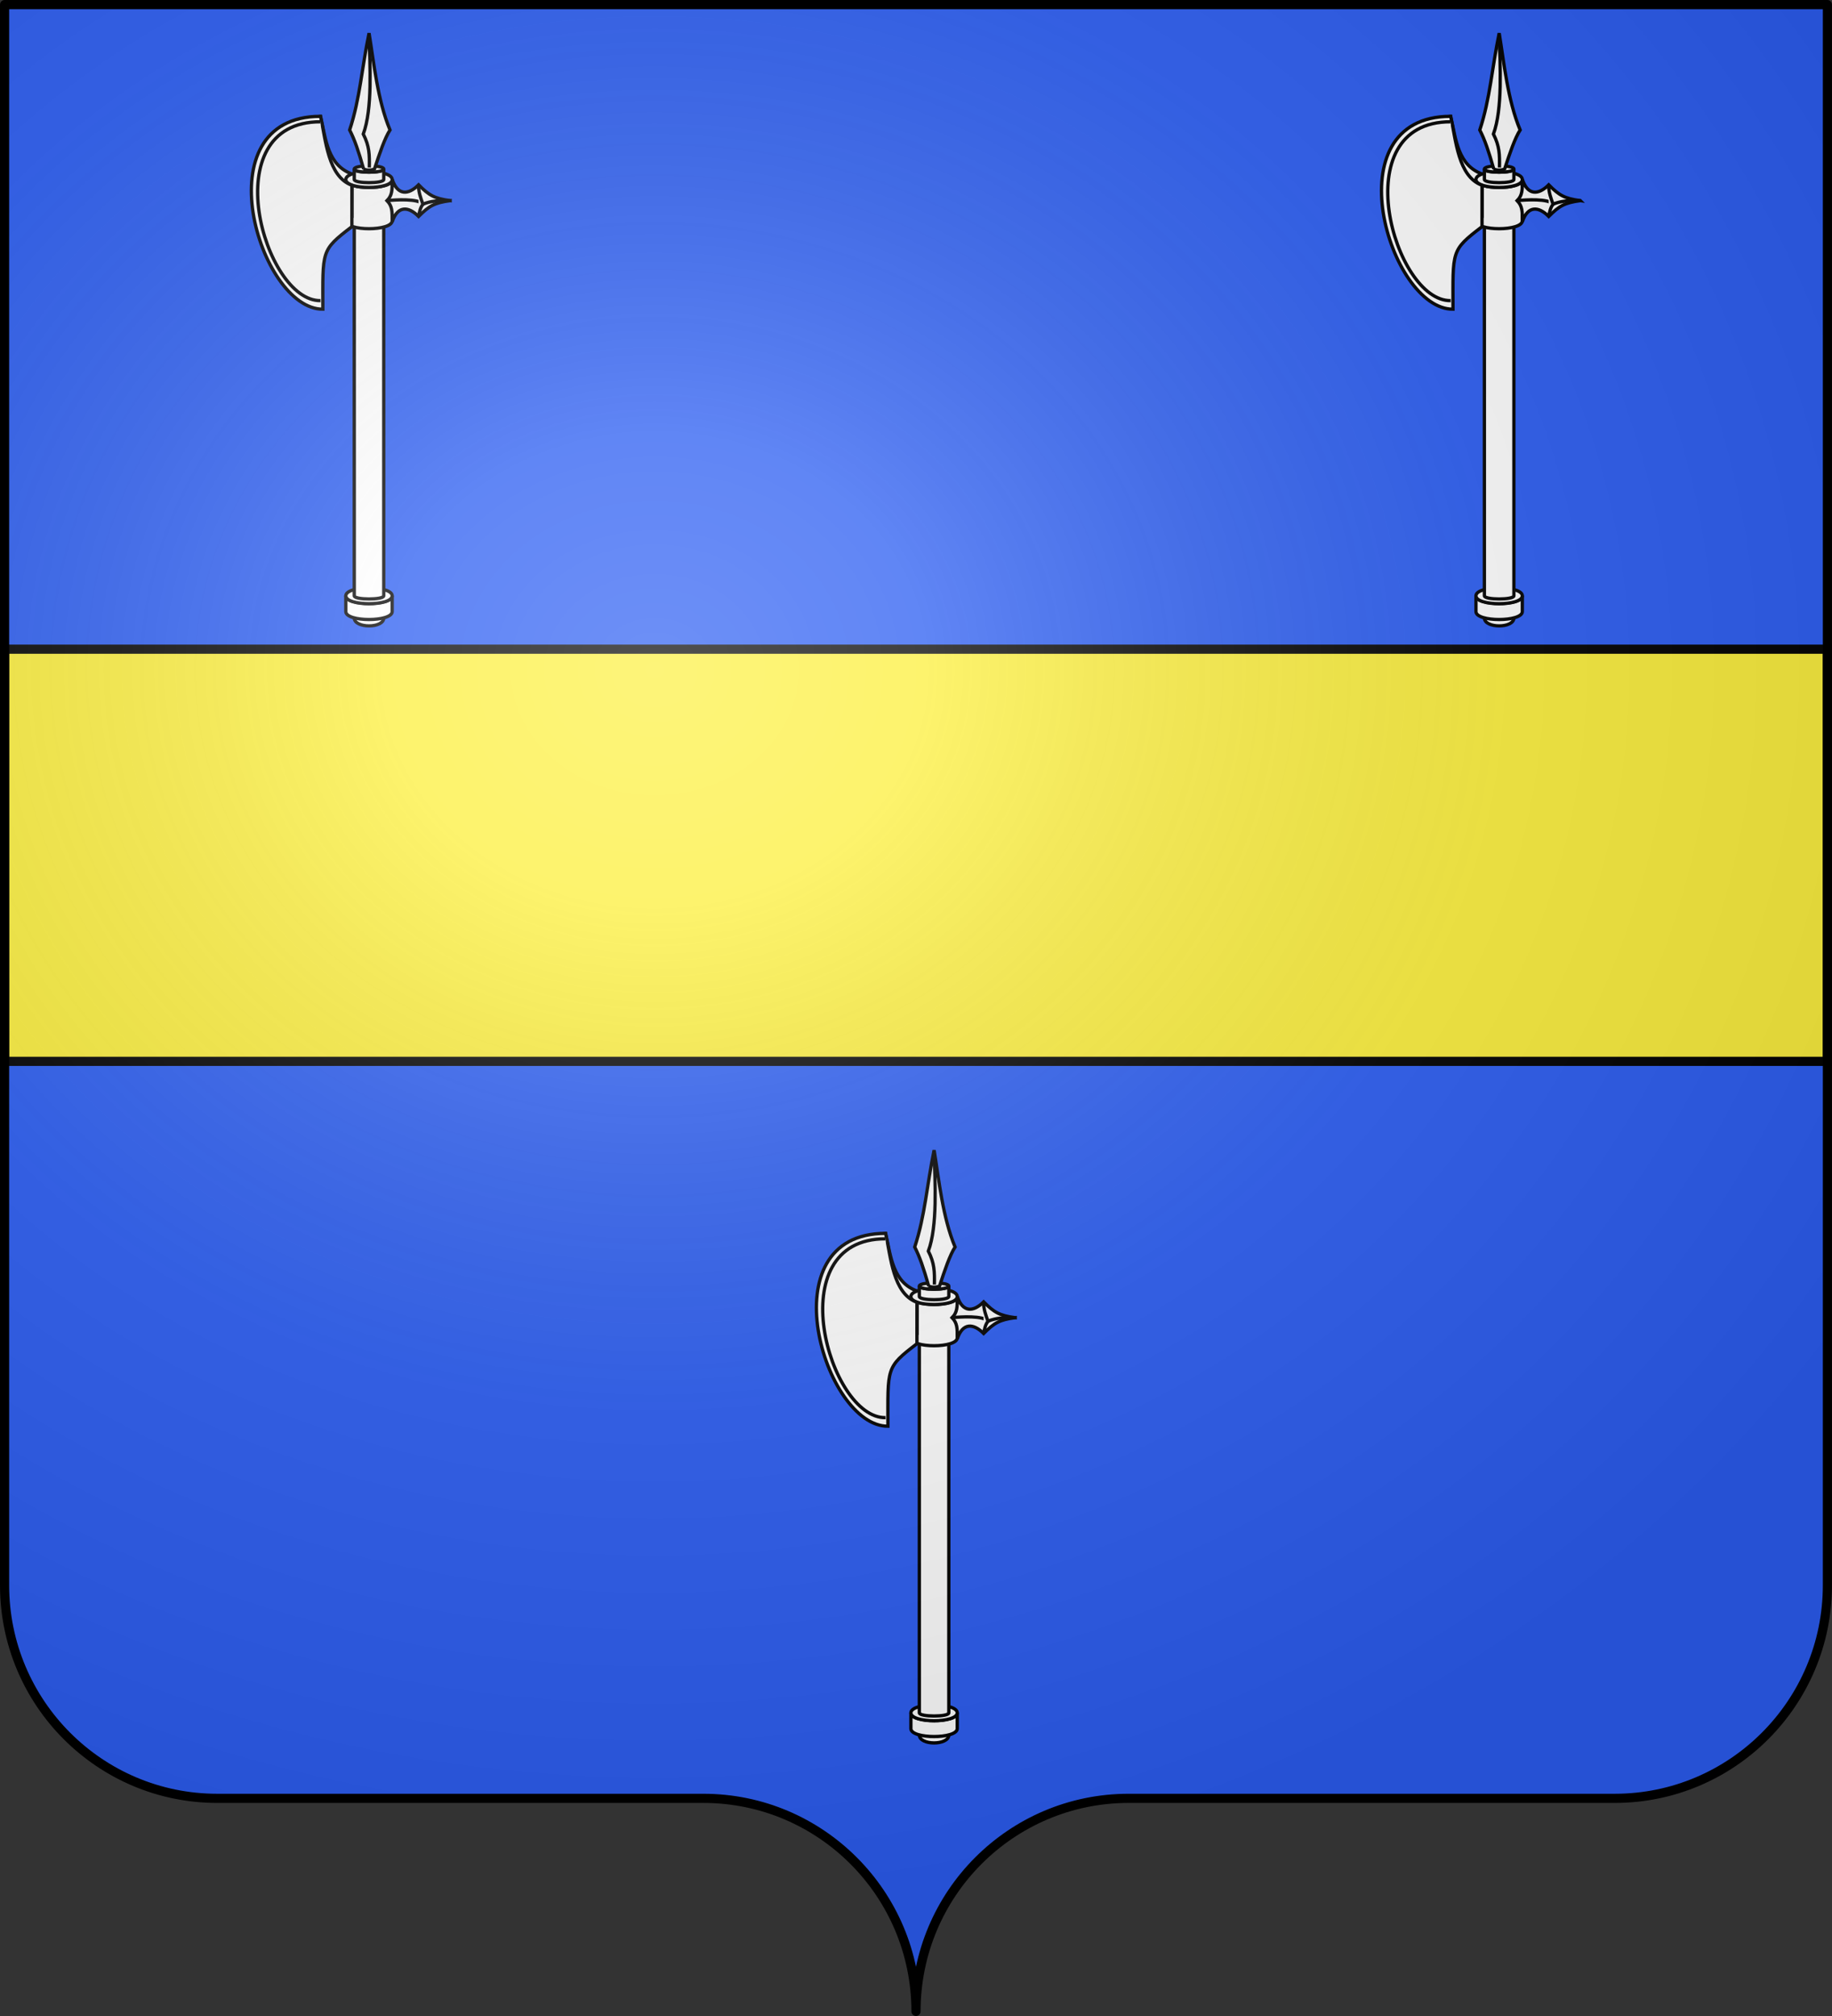 <svg xmlns="http://www.w3.org/2000/svg" xmlns:xlink="http://www.w3.org/1999/xlink" height="660" width="600.003" version="1.0"><rect width="100%" height="100%" fill="#333333" stroke="none"/><defs><radialGradient r="300" fy="200.448" fx="285.186" cy="200.448" cx="285.186" gradientTransform="matrix(1.551 0 0 1.35 -152.894 151.099)" gradientUnits="userSpaceOnUse" id="b" xlink:href="#a"/><linearGradient id="a"><stop style="stop-color:white;stop-opacity:.314" offset="0"/><stop offset=".19" style="stop-color:white;stop-opacity:.251"/><stop style="stop-color:#6b6b6b;stop-opacity:.125" offset=".6"/><stop style="stop-color:black;stop-opacity:.125" offset="1"/></linearGradient></defs><g style="display:inline"><g style="fill:#2b5df2"><g style="fill:#2b5df2;stroke:none;display:inline"><path d="M375 860.862c0-38.504 31.203-69.753 69.65-69.753h159.2c38.447 0 69.65-31.25 69.65-69.754V203.862h-597v517.493c0 38.504 31.203 69.754 69.65 69.754h159.2c38.447 0 69.65 31.25 69.65 69.753z" style="fill:#2b5df2;fill-opacity:1;fill-rule:nonzero;stroke:none;stroke-width:3;stroke-linecap:round;stroke-linejoin:round;stroke-miterlimit:4;stroke-dasharray:none;stroke-dashoffset:0;stroke-opacity:1;display:inline" transform="translate(-75 -202.362)"/></g></g></g><g style="display:inline"><g style="stroke:#000;display:inline"><g style="stroke:#000"><path d="M-9.83 142.952v134.937h597V142.952h-597z" style="fill:#fcef3c;fill-opacity:1;fill-rule:evenodd;stroke:#000;stroke-width:3;stroke-linecap:butt;stroke-linejoin:miter;stroke-miterlimit:4;stroke-dasharray:none;stroke-opacity:1" transform="translate(11.33 69.58)"/></g></g><g style="fill:#fff;display:inline"><g style="fill:#fff;stroke:#000;stroke-width:3.128;stroke-miterlimit:4;stroke-dasharray:none;stroke-opacity:1"><g style="fill:#fff;stroke:#000;stroke-width:3.128;stroke-miterlimit:4;stroke-dasharray:none;stroke-opacity:1"><path d="M300 788.362c0 4 28 4.05 28 .048v9.902c0 10.125-28 10.125-28 0v-9.95z" style="fill:#fff;fill-opacity:1;fill-rule:evenodd;stroke:#000;stroke-width:3.128;stroke-linecap:butt;stroke-linejoin:miter;stroke-miterlimit:4;stroke-dasharray:none;stroke-opacity:1" transform="matrix(-.345 0 0 .345 229.184 -73.13)"/><path d="M292.003 777.287v15.04c0 5 11 7.527 22 7.531 11 .004 22-2.491 22-7.5v-15.137c0 5.008-11 7.516-22 7.512-11-.004-22-2.446-22-7.446z" style="fill:#fff;fill-opacity:1;fill-rule:evenodd;stroke:#000;stroke-width:3.128;stroke-linecap:butt;stroke-linejoin:miter;stroke-miterlimit:4;stroke-dasharray:none;stroke-opacity:1" transform="matrix(-.345 0 0 .345 229.184 -73.13)"/><path d="M292 777.362c0 10 44 10.026 44 .008 0-9.954-44-9.977-44-.008z" style="fill:#fff;fill-opacity:1;fill-rule:evenodd;stroke:#000;stroke-width:3.128;stroke-linecap:butt;stroke-linejoin:miter;stroke-miterlimit:4;stroke-dasharray:none;stroke-opacity:1" transform="matrix(-.345 0 0 .345 229.184 -73.13)"/><path d="M300 420.362c0 4 28 4.002 28 0v357c0 4-28 4-28 0v-357z" style="fill:#fff;fill-opacity:1;fill-rule:evenodd;stroke:#000;stroke-width:3.128;stroke-linecap:butt;stroke-linejoin:miter;stroke-miterlimit:4;stroke-dasharray:none;stroke-opacity:1" transform="matrix(-.345 0 0 .345 229.184 -73.13)"/><path d="M292 382.428v39.04c0 5 11 7.528 22 7.532 11 .004 22-2.491 22-7.5v-39.138c0 5.009-11 7.517-22 7.513-11-.004-22-2.446-22-7.447z" style="fill:#fff;fill-opacity:1;fill-rule:evenodd;stroke:#000;stroke-width:3.128;stroke-linecap:butt;stroke-linejoin:miter;stroke-miterlimit:4;stroke-dasharray:none;stroke-opacity:1" transform="matrix(-.345 0 0 .345 229.184 -73.13)"/><path d="M330.162 377.096c22.82-8.369 24.818-32.108 29.838-54.734 21.065 0-4.796 110.077-29.752 95.405l-.086-40.671z" style="fill:#fff;fill-opacity:1;fill-rule:evenodd;stroke:#000;stroke-width:3.128;stroke-linecap:butt;stroke-linejoin:miter;stroke-miterlimit:4;stroke-dasharray:none;stroke-opacity:1" transform="matrix(-.345 0 0 .345 229.184 -73.13)"/><path d="M292 382.354c0 10 44 10.025 44 .008 0-9.955-44-9.977-44-.008z" style="fill:#fff;fill-opacity:1;fill-rule:evenodd;stroke:#000;stroke-width:3.128;stroke-linecap:butt;stroke-linejoin:miter;stroke-miterlimit:4;stroke-dasharray:none;stroke-opacity:1" transform="matrix(-.345 0 0 .345 229.184 -73.13)"/><path d="M300 372.328c0 4 27.99 4.043 27.99.041l.007 9.93c0 4-28 4-28 0l.004-9.971z" style="fill:#fff;fill-opacity:1;fill-rule:evenodd;stroke:#000;stroke-width:3.128;stroke-linecap:butt;stroke-linejoin:miter;stroke-miterlimit:4;stroke-dasharray:none;stroke-opacity:1" transform="matrix(-.345 0 0 .345 229.184 -73.13)"/><path d="M300 372.362c-.002 4 28 4.026 28 .008 0-4.017-27.998-4.008-28-.008z" style="fill:#fff;fill-opacity:1;fill-rule:evenodd;stroke:#000;stroke-width:3.128;stroke-linecap:butt;stroke-linejoin:miter;stroke-miterlimit:4;stroke-dasharray:none;stroke-opacity:1" transform="matrix(-.345 0 0 .345 229.184 -73.13)"/><g style="fill:#fff;fill-opacity:1;stroke:#000;stroke-width:3.128;stroke-miterlimit:4;stroke-dasharray:none;stroke-opacity:1"><path d="M95.032 137.362c14.968-2 19.968-5 29.968-15 10 10 20 9.956 25-5.044 0 9.988 0 15.064 4.994 20.044C150 142.53 150 147.322 150 157.318c-5-15-15-14.956-25-4.956-10-10-15-13-29.968-15z" style="fill:#fff;fill-opacity:1;fill-rule:evenodd;stroke:#000;stroke-width:3.128;stroke-linecap:butt;stroke-linejoin:miter;stroke-miterlimit:4;stroke-dasharray:none;stroke-opacity:1" transform="matrix(-.345 0 0 .345 180.218 18.297)"/><path d="M154.856 137.362c-8.508-.907-29.131-2.054-34.088 3.255-7.933-3.022-14.545-3.49-25.736-3.255" style="fill:#fff;fill-opacity:1;fill-rule:evenodd;stroke:#000;stroke-width:3.128;stroke-linecap:butt;stroke-linejoin:miter;stroke-miterlimit:4;stroke-dasharray:none;stroke-opacity:1" transform="matrix(-.345 0 0 .345 180.218 18.297)"/></g><path d="M330.244 387.796c22.82-8.369 24.736-42.808 29.756-65.434 113.315 0 58.1 183.45-2.177 183.002-.033-55.668 2.177-55.612-27.573-78.284l-.006-39.284z" style="fill:#fff;fill-opacity:1;fill-rule:evenodd;stroke:#000;stroke-width:3.128;stroke-linecap:butt;stroke-linejoin:miter;stroke-miterlimit:4;stroke-dasharray:none;stroke-opacity:1" transform="matrix(-.345 0 0 .345 229.184 -73.13)"/><path d="M360.024 497.237c53.627 1.141 101.976-169.875-.006-169.698M319.114 372.362c4.911-17.122 8.35-27.386 13.26-37.037-9.822-29.725-11.541-58.832-18.417-91.882-4.666 28.49-8.03 63.391-19.892 91.882 4.911 7.57 9.823 21.997 14.734 37.037 3.201 1.41 7.201 1.47 10.315 0z" style="fill:#fff;fill-opacity:1;fill-rule:evenodd;stroke:#000;stroke-width:3.128;stroke-linecap:butt;stroke-linejoin:miter;stroke-miterlimit:4;stroke-dasharray:none;stroke-opacity:1" transform="matrix(-.345 0 0 .345 229.184 -73.13)"/><path d="M313.713 370.964c-.231-12.192-.17-20.152 5.729-31.759-8.793-23.796-6.45-64.957-5.443-94.824" style="fill:#fff;fill-opacity:1;fill-rule:evenodd;stroke:#000;stroke-width:3.128;stroke-linecap:butt;stroke-linejoin:miter;stroke-miterlimit:4;stroke-dasharray:none;stroke-opacity:1" transform="matrix(-.345 0 0 .345 229.184 -73.13)"/></g><path d="M267 387.804c.004 6.729-2.198 12.31-4.207 17.992 2.679 3.257 3.26 7.468 4.19 11.52" style="fill:#fff;fill-rule:evenodd;stroke:#000;stroke-width:3.128;stroke-linecap:butt;stroke-linejoin:miter;stroke-miterlimit:4;stroke-dasharray:none;stroke-opacity:1" transform="matrix(-.345 0 0 .345 229.184 -73.13)"/></g></g><g style="fill:#fff;display:inline"><g style="fill:#fff;stroke:#000;stroke-width:3.128;stroke-miterlimit:4;stroke-dasharray:none;stroke-opacity:1"><g style="fill:#fff;stroke:#000;stroke-width:3.128;stroke-miterlimit:4;stroke-dasharray:none;stroke-opacity:1"><path style="fill:#fff;fill-opacity:1;fill-rule:evenodd;stroke:#000;stroke-width:3.128;stroke-linecap:butt;stroke-linejoin:miter;stroke-miterlimit:4;stroke-dasharray:none;stroke-opacity:1" d="M300 788.362c0 4 28 4.05 28 .048v9.902c0 10.125-28 10.125-28 0v-9.95z" transform="matrix(-.345 0 0 .345 599.318 -73.13)"/><path style="fill:#fff;fill-opacity:1;fill-rule:evenodd;stroke:#000;stroke-width:3.128;stroke-linecap:butt;stroke-linejoin:miter;stroke-miterlimit:4;stroke-dasharray:none;stroke-opacity:1" d="M292.003 777.287v15.04c0 5 11 7.527 22 7.531 11 .004 22-2.491 22-7.5v-15.137c0 5.008-11 7.516-22 7.512-11-.004-22-2.446-22-7.446z" transform="matrix(-.345 0 0 .345 599.318 -73.13)"/><path style="fill:#fff;fill-opacity:1;fill-rule:evenodd;stroke:#000;stroke-width:3.128;stroke-linecap:butt;stroke-linejoin:miter;stroke-miterlimit:4;stroke-dasharray:none;stroke-opacity:1" d="M292 777.362c0 10 44 10.026 44 .008 0-9.954-44-9.977-44-.008z" transform="matrix(-.345 0 0 .345 599.318 -73.13)"/><path style="fill:#fff;fill-opacity:1;fill-rule:evenodd;stroke:#000;stroke-width:3.128;stroke-linecap:butt;stroke-linejoin:miter;stroke-miterlimit:4;stroke-dasharray:none;stroke-opacity:1" d="M300 420.362c0 4 28 4.002 28 0v357c0 4-28 4-28 0v-357z" transform="matrix(-.345 0 0 .345 599.318 -73.13)"/><path style="fill:#fff;fill-opacity:1;fill-rule:evenodd;stroke:#000;stroke-width:3.128;stroke-linecap:butt;stroke-linejoin:miter;stroke-miterlimit:4;stroke-dasharray:none;stroke-opacity:1" d="M292 382.428v39.04c0 5 11 7.528 22 7.532 11 .004 22-2.491 22-7.5v-39.138c0 5.009-11 7.517-22 7.513-11-.004-22-2.446-22-7.447z" transform="matrix(-.345 0 0 .345 599.318 -73.13)"/><path style="fill:#fff;fill-opacity:1;fill-rule:evenodd;stroke:#000;stroke-width:3.128;stroke-linecap:butt;stroke-linejoin:miter;stroke-miterlimit:4;stroke-dasharray:none;stroke-opacity:1" d="M330.162 377.096c22.82-8.369 24.818-32.108 29.838-54.734 21.065 0-4.796 110.077-29.752 95.405l-.086-40.671z" transform="matrix(-.345 0 0 .345 599.318 -73.13)"/><path style="fill:#fff;fill-opacity:1;fill-rule:evenodd;stroke:#000;stroke-width:3.128;stroke-linecap:butt;stroke-linejoin:miter;stroke-miterlimit:4;stroke-dasharray:none;stroke-opacity:1" d="M292 382.354c0 10 44 10.025 44 .008 0-9.955-44-9.977-44-.008z" transform="matrix(-.345 0 0 .345 599.318 -73.13)"/><path style="fill:#fff;fill-opacity:1;fill-rule:evenodd;stroke:#000;stroke-width:3.128;stroke-linecap:butt;stroke-linejoin:miter;stroke-miterlimit:4;stroke-dasharray:none;stroke-opacity:1" d="M300 372.328c0 4 27.99 4.043 27.99.041l.007 9.93c0 4-28 4-28 0l.004-9.971z" transform="matrix(-.345 0 0 .345 599.318 -73.13)"/><path style="fill:#fff;fill-opacity:1;fill-rule:evenodd;stroke:#000;stroke-width:3.128;stroke-linecap:butt;stroke-linejoin:miter;stroke-miterlimit:4;stroke-dasharray:none;stroke-opacity:1" d="M300 372.362c-.002 4 28 4.026 28 .008 0-4.017-27.998-4.008-28-.008z" transform="matrix(-.345 0 0 .345 599.318 -73.13)"/><g style="fill:#fff;fill-opacity:1;stroke:#000;stroke-width:3.128;stroke-miterlimit:4;stroke-dasharray:none;stroke-opacity:1"><path style="fill:#fff;fill-opacity:1;fill-rule:evenodd;stroke:#000;stroke-width:3.128;stroke-linecap:butt;stroke-linejoin:miter;stroke-miterlimit:4;stroke-dasharray:none;stroke-opacity:1" d="M95.032 137.362c14.968-2 19.968-5 29.968-15 10 10 20 9.956 25-5.044 0 9.988 0 15.064 4.994 20.044C150 142.53 150 147.322 150 157.318c-5-15-15-14.956-25-4.956-10-10-15-13-29.968-15z" transform="matrix(-.345 0 0 .345 550.351 18.297)"/><path style="fill:#fff;fill-opacity:1;fill-rule:evenodd;stroke:#000;stroke-width:3.128;stroke-linecap:butt;stroke-linejoin:miter;stroke-miterlimit:4;stroke-dasharray:none;stroke-opacity:1" d="M154.856 137.362c-8.508-.907-29.131-2.054-34.088 3.255-7.933-3.022-14.545-3.49-25.736-3.255" transform="matrix(-.345 0 0 .345 550.351 18.297)"/></g><path style="fill:#fff;fill-opacity:1;fill-rule:evenodd;stroke:#000;stroke-width:3.128;stroke-linecap:butt;stroke-linejoin:miter;stroke-miterlimit:4;stroke-dasharray:none;stroke-opacity:1" d="M330.244 387.796c22.82-8.369 24.736-42.808 29.756-65.434 113.315 0 58.1 183.45-2.177 183.002-.033-55.668 2.177-55.612-27.573-78.284l-.006-39.284z" transform="matrix(-.345 0 0 .345 599.318 -73.13)"/><path style="fill:#fff;fill-opacity:1;fill-rule:evenodd;stroke:#000;stroke-width:3.128;stroke-linecap:butt;stroke-linejoin:miter;stroke-miterlimit:4;stroke-dasharray:none;stroke-opacity:1" d="M360.024 497.237c53.627 1.141 101.976-169.875-.006-169.698M319.114 372.362c4.911-17.122 8.35-27.386 13.26-37.037-9.822-29.725-11.541-58.832-18.417-91.882-4.666 28.49-8.03 63.391-19.892 91.882 4.911 7.57 9.823 21.997 14.734 37.037 3.201 1.41 7.201 1.47 10.315 0z" transform="matrix(-.345 0 0 .345 599.318 -73.13)"/><path style="fill:#fff;fill-opacity:1;fill-rule:evenodd;stroke:#000;stroke-width:3.128;stroke-linecap:butt;stroke-linejoin:miter;stroke-miterlimit:4;stroke-dasharray:none;stroke-opacity:1" d="M313.713 370.964c-.231-12.192-.17-20.152 5.729-31.759-8.793-23.796-6.45-64.957-5.443-94.824" transform="matrix(-.345 0 0 .345 599.318 -73.13)"/></g><path style="fill:#fff;fill-rule:evenodd;stroke:#000;stroke-width:3.128;stroke-linecap:butt;stroke-linejoin:miter;stroke-miterlimit:4;stroke-dasharray:none;stroke-opacity:1" d="M267 387.804c.004 6.729-2.198 12.31-4.207 17.992 2.679 3.257 3.26 7.468 4.19 11.52" transform="matrix(-.345 0 0 .345 599.318 -73.13)"/></g></g><g style="fill:#fff;display:inline"><g style="fill:#fff;stroke:#000;stroke-width:3.128;stroke-miterlimit:4;stroke-dasharray:none;stroke-opacity:1"><g style="fill:#fff;stroke:#000;stroke-width:3.128;stroke-miterlimit:4;stroke-dasharray:none;stroke-opacity:1"><path style="fill:#fff;fill-opacity:1;fill-rule:evenodd;stroke:#000;stroke-width:3.128;stroke-linecap:butt;stroke-linejoin:miter;stroke-miterlimit:4;stroke-dasharray:none;stroke-opacity:1" d="M300 788.362c0 4 28 4.05 28 .048v9.902c0 10.125-28 10.125-28 0v-9.95z" transform="matrix(-.345 0 0 .345 414.25 292.567)"/><path style="fill:#fff;fill-opacity:1;fill-rule:evenodd;stroke:#000;stroke-width:3.128;stroke-linecap:butt;stroke-linejoin:miter;stroke-miterlimit:4;stroke-dasharray:none;stroke-opacity:1" d="M292.003 777.287v15.04c0 5 11 7.527 22 7.531 11 .004 22-2.491 22-7.5v-15.137c0 5.008-11 7.516-22 7.512-11-.004-22-2.446-22-7.446z" transform="matrix(-.345 0 0 .345 414.25 292.567)"/><path style="fill:#fff;fill-opacity:1;fill-rule:evenodd;stroke:#000;stroke-width:3.128;stroke-linecap:butt;stroke-linejoin:miter;stroke-miterlimit:4;stroke-dasharray:none;stroke-opacity:1" d="M292 777.362c0 10 44 10.026 44 .008 0-9.954-44-9.977-44-.008z" transform="matrix(-.345 0 0 .345 414.25 292.567)"/><path style="fill:#fff;fill-opacity:1;fill-rule:evenodd;stroke:#000;stroke-width:3.128;stroke-linecap:butt;stroke-linejoin:miter;stroke-miterlimit:4;stroke-dasharray:none;stroke-opacity:1" d="M300 420.362c0 4 28 4.002 28 0v357c0 4-28 4-28 0v-357z" transform="matrix(-.345 0 0 .345 414.25 292.567)"/><path style="fill:#fff;fill-opacity:1;fill-rule:evenodd;stroke:#000;stroke-width:3.128;stroke-linecap:butt;stroke-linejoin:miter;stroke-miterlimit:4;stroke-dasharray:none;stroke-opacity:1" d="M292 382.428v39.04c0 5 11 7.528 22 7.532 11 .004 22-2.491 22-7.5v-39.138c0 5.009-11 7.517-22 7.513-11-.004-22-2.446-22-7.447z" transform="matrix(-.345 0 0 .345 414.25 292.567)"/><path style="fill:#fff;fill-opacity:1;fill-rule:evenodd;stroke:#000;stroke-width:3.128;stroke-linecap:butt;stroke-linejoin:miter;stroke-miterlimit:4;stroke-dasharray:none;stroke-opacity:1" d="M330.162 377.096c22.82-8.369 24.818-32.108 29.838-54.734 21.065 0-4.796 110.077-29.752 95.405l-.086-40.671z" transform="matrix(-.345 0 0 .345 414.25 292.567)"/><path style="fill:#fff;fill-opacity:1;fill-rule:evenodd;stroke:#000;stroke-width:3.128;stroke-linecap:butt;stroke-linejoin:miter;stroke-miterlimit:4;stroke-dasharray:none;stroke-opacity:1" d="M292 382.354c0 10 44 10.025 44 .008 0-9.955-44-9.977-44-.008z" transform="matrix(-.345 0 0 .345 414.25 292.567)"/><path style="fill:#fff;fill-opacity:1;fill-rule:evenodd;stroke:#000;stroke-width:3.128;stroke-linecap:butt;stroke-linejoin:miter;stroke-miterlimit:4;stroke-dasharray:none;stroke-opacity:1" d="M300 372.328c0 4 27.99 4.043 27.99.041l.007 9.93c0 4-28 4-28 0l.004-9.971z" transform="matrix(-.345 0 0 .345 414.25 292.567)"/><path style="fill:#fff;fill-opacity:1;fill-rule:evenodd;stroke:#000;stroke-width:3.128;stroke-linecap:butt;stroke-linejoin:miter;stroke-miterlimit:4;stroke-dasharray:none;stroke-opacity:1" d="M300 372.362c-.002 4 28 4.026 28 .008 0-4.017-27.998-4.008-28-.008z" transform="matrix(-.345 0 0 .345 414.25 292.567)"/><g style="fill:#fff;fill-opacity:1;stroke:#000;stroke-width:3.128;stroke-miterlimit:4;stroke-dasharray:none;stroke-opacity:1"><path style="fill:#fff;fill-opacity:1;fill-rule:evenodd;stroke:#000;stroke-width:3.128;stroke-linecap:butt;stroke-linejoin:miter;stroke-miterlimit:4;stroke-dasharray:none;stroke-opacity:1" d="M95.032 137.362c14.968-2 19.968-5 29.968-15 10 10 20 9.956 25-5.044 0 9.988 0 15.064 4.994 20.044C150 142.53 150 147.322 150 157.318c-5-15-15-14.956-25-4.956-10-10-15-13-29.968-15z" transform="matrix(-.345 0 0 .345 365.284 383.994)"/><path style="fill:#fff;fill-opacity:1;fill-rule:evenodd;stroke:#000;stroke-width:3.128;stroke-linecap:butt;stroke-linejoin:miter;stroke-miterlimit:4;stroke-dasharray:none;stroke-opacity:1" d="M154.856 137.362c-8.508-.907-29.131-2.054-34.088 3.255-7.933-3.022-14.545-3.49-25.736-3.255" transform="matrix(-.345 0 0 .345 365.284 383.994)"/></g><path style="fill:#fff;fill-opacity:1;fill-rule:evenodd;stroke:#000;stroke-width:3.128;stroke-linecap:butt;stroke-linejoin:miter;stroke-miterlimit:4;stroke-dasharray:none;stroke-opacity:1" d="M330.244 387.796c22.82-8.369 24.736-42.808 29.756-65.434 113.315 0 58.1 183.45-2.177 183.002-.033-55.668 2.177-55.612-27.573-78.284l-.006-39.284z" transform="matrix(-.345 0 0 .345 414.25 292.567)"/><path style="fill:#fff;fill-opacity:1;fill-rule:evenodd;stroke:#000;stroke-width:3.128;stroke-linecap:butt;stroke-linejoin:miter;stroke-miterlimit:4;stroke-dasharray:none;stroke-opacity:1" d="M360.024 497.237c53.627 1.141 101.976-169.875-.006-169.698M319.114 372.362c4.911-17.122 8.35-27.386 13.26-37.037-9.822-29.725-11.541-58.832-18.417-91.882-4.666 28.49-8.03 63.391-19.892 91.882 4.911 7.57 9.823 21.997 14.734 37.037 3.201 1.41 7.201 1.47 10.315 0z" transform="matrix(-.345 0 0 .345 414.25 292.567)"/><path style="fill:#fff;fill-opacity:1;fill-rule:evenodd;stroke:#000;stroke-width:3.128;stroke-linecap:butt;stroke-linejoin:miter;stroke-miterlimit:4;stroke-dasharray:none;stroke-opacity:1" d="M313.713 370.964c-.231-12.192-.17-20.152 5.729-31.759-8.793-23.796-6.45-64.957-5.443-94.824" transform="matrix(-.345 0 0 .345 414.25 292.567)"/></g><path style="fill:#fff;fill-rule:evenodd;stroke:#000;stroke-width:3.128;stroke-linecap:butt;stroke-linejoin:miter;stroke-miterlimit:4;stroke-dasharray:none;stroke-opacity:1" d="M267 387.804c.004 6.729-2.198 12.31-4.207 17.992 2.679 3.257 3.26 7.468 4.19 11.52" transform="matrix(-.345 0 0 .345 414.25 292.567)"/></g></g></g><g style="display:inline"><path d="M76.5 203.862v517.491c0 38.505 31.203 69.755 69.65 69.755h159.2c38.447 0 69.65 31.25 69.65 69.754 0-38.504 31.203-69.754 69.65-69.754h159.2c38.447 0 69.65-31.25 69.65-69.755v-517.49h-597z" style="fill:url(#b);fill-opacity:1;fill-rule:evenodd;stroke:none;stroke-width:3;stroke-linecap:butt;stroke-linejoin:miter;stroke-miterlimit:4;stroke-dasharray:none;stroke-opacity:1;display:inline" transform="translate(-75 -202.362)"/></g><g style="display:inline"><path style="fill:none;fill-opacity:1;fill-rule:nonzero;stroke:#000;stroke-width:3;stroke-linecap:round;stroke-linejoin:round;stroke-miterlimit:4;stroke-dasharray:none;stroke-dashoffset:0;stroke-opacity:1;display:inline" d="M302.06 658.5c0-38.504 31.203-69.753 69.65-69.753h159.2c38.446 0 69.65-31.25 69.65-69.754V1.5h-597v517.493c0 38.504 31.203 69.754 69.65 69.754h159.2c38.446 0 69.65 31.25 69.65 69.753z" transform="translate(-2.06)"/></g></svg>